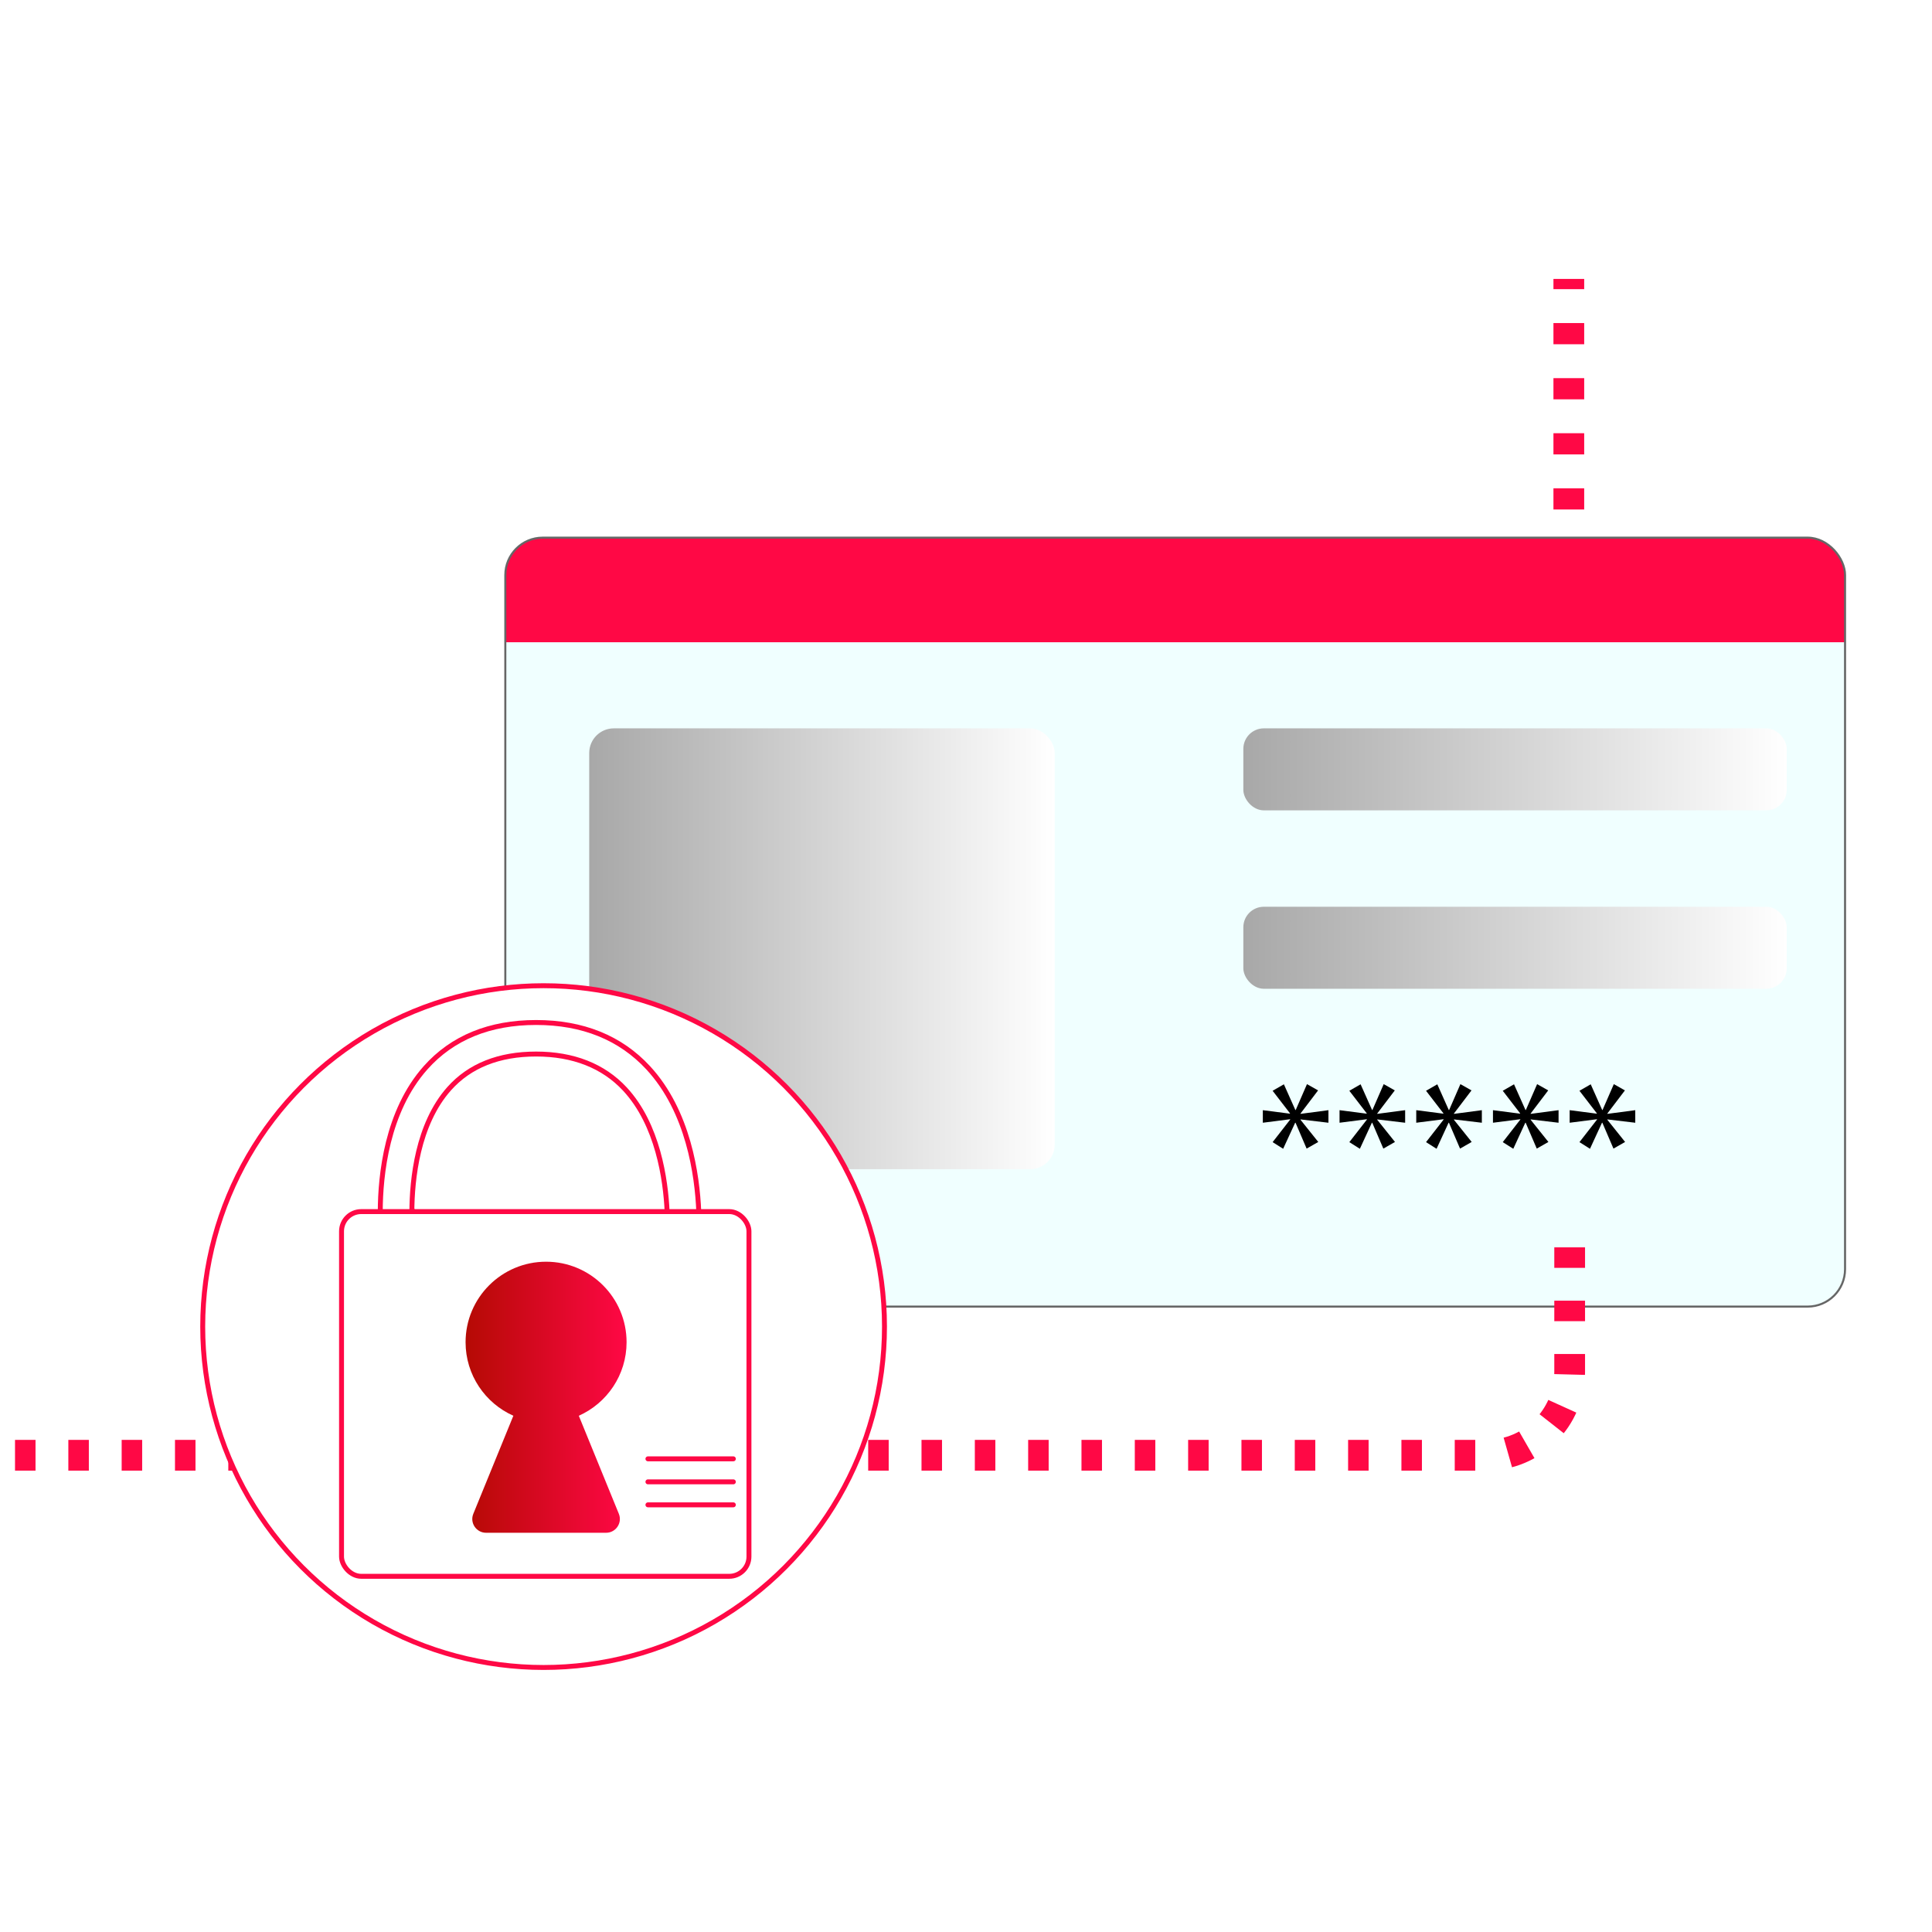 <?xml version="1.0" encoding="UTF-8"?>
<svg id="Capa_1" data-name="Capa 1" xmlns="http://www.w3.org/2000/svg" xmlns:xlink="http://www.w3.org/1999/xlink" viewBox="0 0 1200 1200">
  <defs>
    <style>
      .cls-1 {
        filter: url(#drop-shadow-1);
      }

      .cls-2 {
        filter: url(#drop-shadow-2);
      }

      .cls-3 {
        fill: #fff;
      }

      .cls-3, .cls-4, .cls-5, .cls-6, .cls-7, .cls-8, .cls-9 {
        stroke-miterlimit: 10;
      }

      .cls-3, .cls-4, .cls-5, .cls-6, .cls-9 {
        stroke: #ff0845;
      }

      .cls-3, .cls-5 {
        stroke-width: 3.06px;
      }

      .cls-4 {
        stroke-dasharray: 12.74 20.38;
      }

      .cls-4, .cls-5, .cls-6, .cls-8, .cls-9 {
        fill: none;
      }

      .cls-4, .cls-6, .cls-9 {
        stroke-width: 19.1px;
      }

      .cls-10 {
        fill: #ff0845;
      }

      .cls-11 {
        fill: url(#Degradado_sin_nombre_7-2);
      }

      .cls-12 {
        fill: url(#Degradado_sin_nombre_7-3);
      }

      .cls-13 {
        fill: url(#Degradado_sin_nombre_7);
      }

      .cls-5 {
        stroke-linecap: round;
      }

      .cls-14, .cls-7 {
        fill: azure;
      }

      .cls-6 {
        stroke-dasharray: 13.16 21.05;
      }

      .cls-15 {
        fill: url(#Degradado_sin_nombre_40);
      }

      .cls-7, .cls-8 {
        stroke: #666;
        stroke-width: 1.27px;
      }

      .cls-16 {
        clip-path: url(#clippath);
      }
    </style>
    <filter id="drop-shadow-1" x="236.58" y="256.58" width="987" height="633" filterUnits="userSpaceOnUse">
      <feOffset dx="0" dy="8.92"/>
      <feGaussianBlur result="blur" stdDeviation="25.47"/>
      <feFlood flood-color="#000" flood-opacity=".45"/>
      <feComposite in2="blur" operator="in"/>
      <feComposite in="SourceGraphic"/>
    </filter>
    <clipPath id="clippath">
      <rect class="cls-7" x="313.86" y="325.03" width="832.14" height="477.6" rx="23.23" ry="23.23"/>
    </clipPath>
    <linearGradient id="Degradado_sin_nombre_7" data-name="Degradado sin nombre 7" x1="772.26" y1="477.87" x2="1109.76" y2="477.87" gradientUnits="userSpaceOnUse">
      <stop offset="0" stop-color="#a8a8a8"/>
      <stop offset="1" stop-color="#fff"/>
    </linearGradient>
    <linearGradient id="Degradado_sin_nombre_7-2" data-name="Degradado sin nombre 7" y1="588.67" y2="588.67" xlink:href="#Degradado_sin_nombre_7"/>
    <linearGradient id="Degradado_sin_nombre_7-3" data-name="Degradado sin nombre 7" x1="365.98" y1="589.3" x2="655.09" y2="589.3" xlink:href="#Degradado_sin_nombre_7"/>
    <filter id="drop-shadow-2" x="47.58" y="533.58" width="580" height="581" filterUnits="userSpaceOnUse">
      <feOffset dx="0" dy="8.92"/>
      <feGaussianBlur result="blur-2" stdDeviation="25.47"/>
      <feFlood flood-color="#000" flood-opacity=".45"/>
      <feComposite in2="blur-2" operator="in"/>
      <feComposite in="SourceGraphic"/>
    </filter>
    <linearGradient id="Degradado_sin_nombre_40" data-name="Degradado sin nombre 40" x1="289.18" y1="858.93" x2="389.18" y2="858.93" gradientUnits="userSpaceOnUse">
      <stop offset="0" stop-color="#b50a04"/>
      <stop offset="1" stop-color="#ff0845"/>
    </linearGradient>
  </defs>
  <g class="cls-1">
    <rect class="cls-14" x="313.86" y="325.03" width="832.14" height="477.6" rx="23.23" ry="23.23"/>
    <g class="cls-16">
      <rect class="cls-10" x="289.57" y="314.85" width="872.41" height="75.14"/>
    </g>
    <rect class="cls-8" x="313.86" y="325.03" width="832.14" height="477.6" rx="23.23" ry="23.23"/>
  </g>
  <rect class="cls-13" x="772.26" y="452.39" width="337.5" height="50.94" rx="12.74" ry="12.74"/>
  <rect class="cls-11" x="772.26" y="563.2" width="337.5" height="50.94" rx="12.74" ry="12.74"/>
  <g>
    <path d="M818.68,677.27l-10.9,14.34v.23l17.33-2.29v7.8l-17.33-2.06v.23l11.02,13.77-7.23,4.13-6.89-16.07h-.23l-7.46,16.18-6.54-4.13,10.9-14v-.23l-16.98,2.18v-7.8l16.87,2.18v-.23l-10.79-14,7-4.02,7.12,15.95h.23l7-16.06,6.89,3.9Z"/>
    <path d="M866.33,677.27l-10.9,14.34v.23l17.33-2.29v7.8l-17.33-2.06v.23l11.02,13.77-7.23,4.13-6.89-16.07h-.23l-7.46,16.18-6.54-4.13,10.9-14v-.23l-16.98,2.18v-7.8l16.87,2.18v-.23l-10.79-14,7-4.02,7.12,15.95h.23l7-16.06,6.89,3.9Z"/>
    <path d="M913.97,677.27l-10.9,14.34v.23l17.33-2.29v7.8l-17.33-2.06v.23l11.02,13.77-7.23,4.13-6.89-16.07h-.23l-7.46,16.18-6.54-4.13,10.9-14v-.23l-16.98,2.18v-7.8l16.87,2.18v-.23l-10.79-14,7-4.02,7.12,15.95h.23l7-16.06,6.89,3.9Z"/>
    <path d="M961.62,677.27l-10.9,14.34v.23l17.33-2.29v7.8l-17.33-2.06v.23l11.02,13.77-7.23,4.13-6.89-16.07h-.23l-7.46,16.18-6.54-4.13,10.9-14v-.23l-16.98,2.18v-7.8l16.87,2.18v-.23l-10.79-14,7-4.02,7.12,15.95h.23l7-16.06,6.89,3.9Z"/>
    <path d="M1009.26,677.27l-10.9,14.34v.23l17.33-2.29v7.8l-17.33-2.06v.23l11.02,13.77-7.23,4.13-6.89-16.07h-.23l-7.46,16.18-6.54-4.13,10.9-14v-.23l-16.98,2.18v-7.8l16.87,2.18v-.23l-10.79-14,7-4.02,7.12,15.95h.23l7-16.06,6.89,3.9Z"/>
  </g>
  <rect class="cls-12" x="365.98" y="452.39" width="289.11" height="273.82" rx="15.28" ry="15.28"/>
  <g>
    <line class="cls-9" x1="974.42" y1="173.24" x2="974.42" y2="179.6"/>
    <line class="cls-6" x1="974.42" y1="200.66" x2="974.42" y2="326.98"/>
    <line class="cls-9" x1="974.42" y1="337.51" x2="974.42" y2="343.88"/>
  </g>
  <path class="cls-4" d="M974.95,774.74v77.46c0,28.54-23.14,51.68-51.68,51.68H.46"/>
  <g class="cls-2">
    <circle class="cls-3" cx="337.64" cy="815.05" r="211.73"/>
    <g>
      <rect class="cls-3" x="212.13" y="743.62" width="253.06" height="226.53" rx="12.24" ry="12.24"/>
      <path class="cls-15" d="M359.5,870.43c17.48-7.79,29.68-25.31,29.68-45.68,0-27.61-22.39-50-50-50s-50,22.39-50,50c0,20.38,12.2,37.89,29.68,45.68l-24.87,60.9c-2.3,5.62,1.84,11.78,7.92,11.78h74.55c6.08,0,10.21-6.16,7.92-11.78l-24.87-60.9Z"/>
      <g>
        <line class="cls-5" x1="402.44" y1="897.19" x2="455.5" y2="897.19"/>
        <line class="cls-5" x1="402.44" y1="911.48" x2="455.5" y2="911.48"/>
        <line class="cls-5" x1="402.44" y1="925.76" x2="455.5" y2="925.76"/>
      </g>
      <path class="cls-3" d="M255.82,743.62c.1-19.89,3.45-54.22,23.18-76.35,12.73-14.28,30.89-21.51,53.97-21.51s41.79,7.33,55.19,21.77c20.48,22.09,25.27,56.14,26.2,76.09h19.66c-.93-22.67-6.39-62.27-31.44-89.34-17.26-18.65-40.68-28.11-69.61-28.11s-52.04,9.46-68.65,28.13c-24.04,27.02-28.06,66.51-28.14,89.31h19.64Z"/>
    </g>
  </g>
</svg>